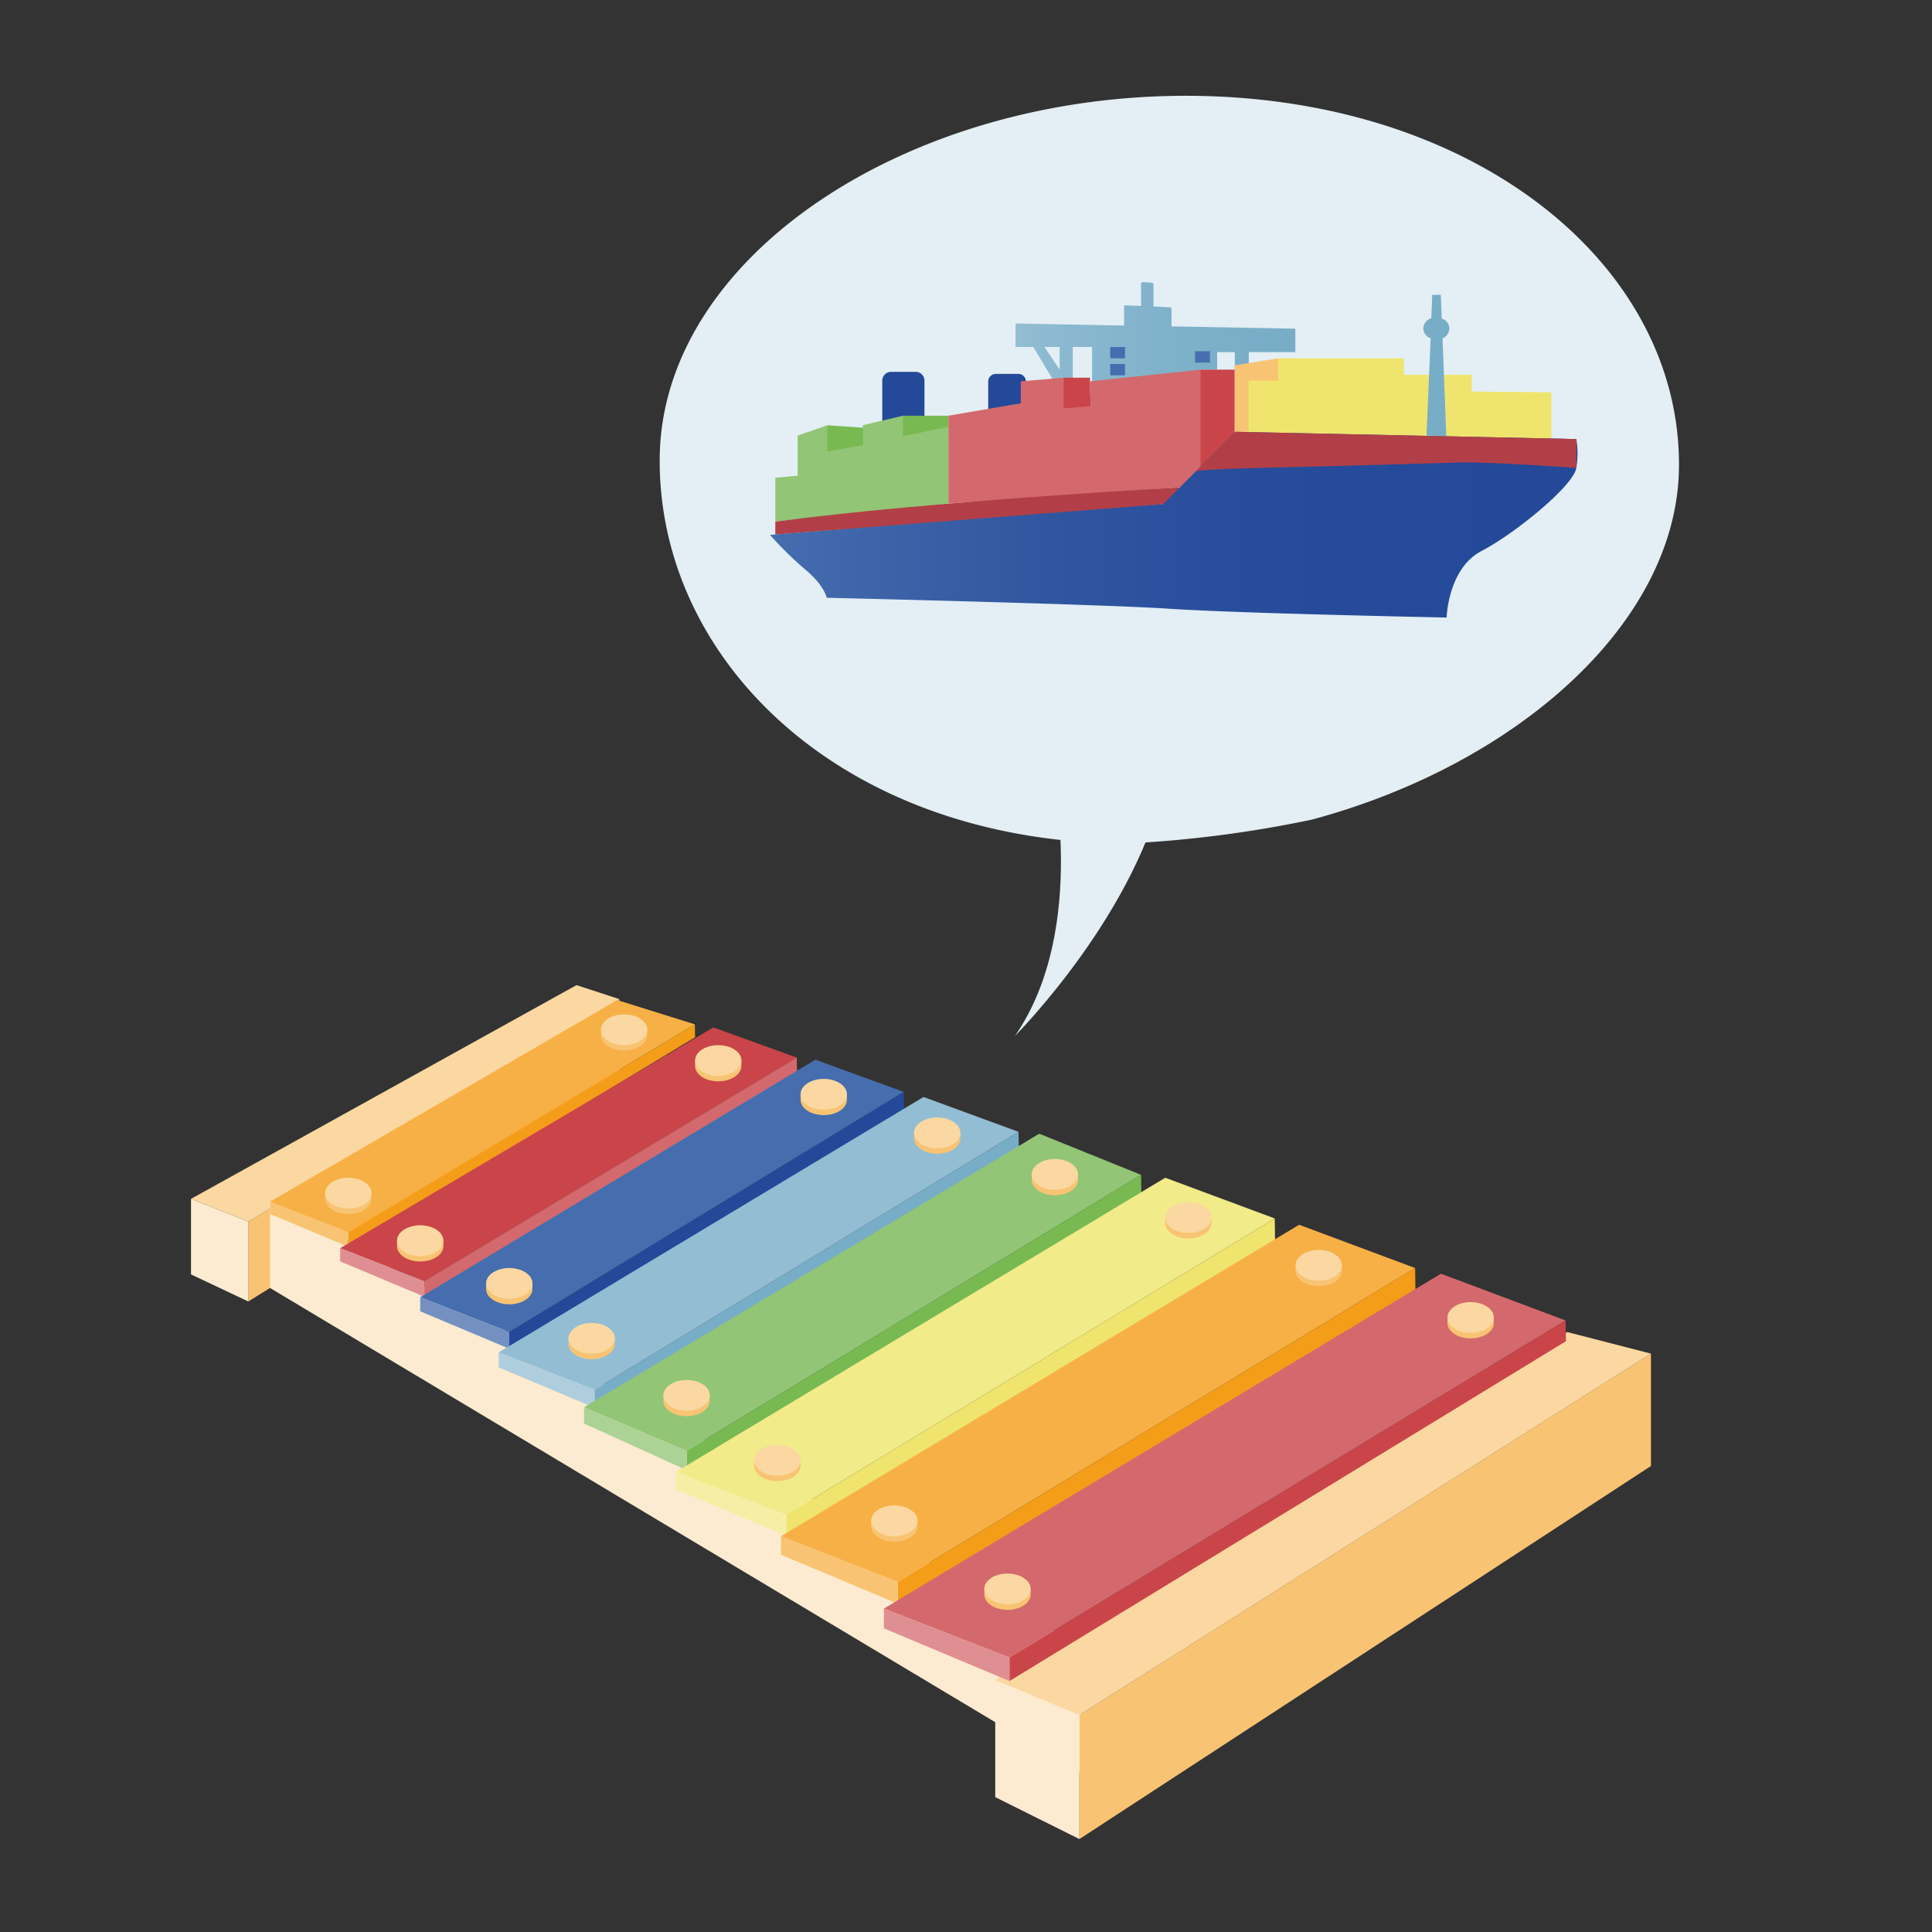 <svg id="Ebene_1" data-name="Ebene 1" xmlns="http://www.w3.org/2000/svg" xmlns:xlink="http://www.w3.org/1999/xlink" viewBox="0 0 300 300"><rect x="0" y="0" width="300" height="300" fill="#333333" stroke="none"/><defs><linearGradient id="Unbenannter_Verlauf_44" x1="157.69" y1="51.77" x2="201.13" y2="51.77" gradientUnits="userSpaceOnUse"><stop offset="0" stop-color="#93bdd3"/><stop offset="0.19" stop-color="#8ab8cf"/><stop offset="0.62" stop-color="#7db0c9"/><stop offset="1" stop-color="#78adc7"/></linearGradient><linearGradient id="Unbenannter_Verlauf_39" x1="119.57" y1="81.47" x2="244.97" y2="81.47" gradientUnits="userSpaceOnUse"><stop offset="0" stop-color="#466eae"/><stop offset="0.07" stop-color="#4168ab"/><stop offset="0.32" stop-color="#3157a1"/><stop offset="0.6" stop-color="#274c9b"/><stop offset="0.93" stop-color="#244999"/></linearGradient></defs><path d="M203.71,127.27c31.75-8.53,56.78-30.53,57-54.75.28-31.3-31.44-57.25-75.56-57.64s-82.43,24.94-82.71,56.24S130.5,130.64,174.62,131A183.61,183.61,0,0,0,203.71,127.27Z" style="fill:#e3eff4"/><path d="M163.19,118.41s6,25.7-5.59,42.45c0,0,19.24-19.27,23.41-40.17Z" style="fill:#e3eff4"/><g id="_12_Instrumentenformen" data-name="12 Instrumentenformen"><polygon points="38.55 202.09 38.55 189.68 96.16 155.14 96.16 166.39 38.55 202.09" style="fill:#f8c473"/><polygon points="38.55 189.68 29.66 186.16 29.66 197.89 38.55 202.09 38.55 189.68" style="fill:#fcebd0"/><polygon points="96.16 155.14 89.52 152.97 29.66 186.16 38.55 189.68 96.16 155.14" style="fill:#fbd8a1"/><polygon points="41.94 200 41.94 186.59 167.85 255.57 167.85 275.39 41.94 200" style="fill:#fcebd0"/><polygon points="167.61 285.57 167.61 266.32 256.36 210.19 256.36 227.64 167.61 285.57" style="fill:#f8c473"/><polygon points="167.61 266.32 154.54 260.87 154.54 279.06 167.61 285.57 167.61 266.32" style="fill:#fcebd0"/><polygon points="256.36 210.19 243.36 206.84 154.54 260.87 167.61 266.32 256.36 210.19" style="fill:#fbd8a1"/><polygon points="95.84 155.29 107.9 159.06 54.09 191.33 41.94 186.59 95.84 155.29" style="fill:#f6b045"/><polygon points="107.93 161.07 107.9 159.06 54.09 191.33 54.09 193.61 107.93 161.07" style="fill:#f49d19"/><polygon points="41.94 186.59 54.09 191.33 54.09 193.61 41.94 188.51 41.94 186.59" style="fill:#f8c473"/><polygon points="110.76 159.54 123.72 164.22 65.89 198.91 52.82 193.82 110.76 159.54" style="fill:#c9454a"/><polygon points="123.76 166.38 123.72 164.22 65.89 198.91 65.89 201.35 123.76 166.38" style="fill:#d3696d"/><polygon points="52.82 193.82 65.89 198.91 65.89 201.35 52.82 195.87 52.82 193.82" style="fill:#df8e91"/><polygon points="126.61 164.55 140.34 169.55 79.08 206.84 65.25 201.44 126.61 164.55" style="fill:#466eae"/><polygon points="140.38 172.38 140.34 169.55 79.08 206.84 79.08 209.43 140.38 172.38" style="fill:#244999"/><polygon points="65.25 201.44 79.08 206.84 79.08 209.43 65.25 203.62 65.25 201.44" style="fill:#7490c1"/><polygon points="143.4 170.34 158.16 175.75 92.31 215.8 77.44 210 143.4 170.34" style="fill:#93bdd3"/><polygon points="158.2 178.76 158.16 175.75 92.31 215.8 92.31 218.58 158.2 178.76" style="fill:#78adc7"/><polygon points="77.44 210 92.31 215.8 92.31 218.58 77.44 212.34 77.44 210" style="fill:#aecedd"/><polygon points="161.37 176.04 177.19 182.43 106.62 225.3 90.69 218.53 161.37 176.04" style="fill:#92c575"/><polygon points="177.23 185.62 177.19 182.43 106.62 225.3 106.62 228.28 177.23 185.62" style="fill:#78b952"/><polygon points="90.69 218.53 106.62 225.3 106.62 228.28 90.69 221.05 90.69 218.53" style="fill:#add296"/><polygon points="180.94 182.88 197.94 189.2 122.09 235.24 104.96 228.56 180.94 182.88" style="fill:#f2eb89"/><polygon points="197.99 192.58 197.94 189.2 122.09 235.24 122.09 238.44 197.99 192.58" style="fill:#efe56e"/><polygon points="104.96 228.56 122.09 235.24 122.09 238.44 104.96 231.26 104.96 228.56" style="fill:#f4efa5"/><polygon points="201.73 190.18 219.74 196.9 139.4 245.64 121.26 238.56 201.73 190.18" style="fill:#f6b045"/><polygon points="219.79 200.45 219.74 196.9 139.4 245.64 139.4 249.03 219.79 200.45" style="fill:#f49d19"/><polygon points="121.26 238.56 139.4 245.64 139.4 249.03 121.26 241.42 121.26 238.56" style="fill:#f8c473"/><polygon points="223.75 197.78 243.1 205.04 156.75 257.38 137.25 249.78 223.75 197.78" style="fill:#d3696d"/><polygon points="243.16 208.26 243.1 205.04 156.75 257.38 156.75 261.03 243.16 208.26" style="fill:#c9454a"/><polygon points="137.25 249.78 156.75 257.38 156.75 261.03 137.25 252.85 137.25 249.78" style="fill:#df8e91"/><path d="M159.8,246.73a4.45,4.45,0,0,0-6.72,0h-.24v.85c0,1.32,1.61,2.39,3.6,2.39s3.6-1.07,3.6-2.39v-.85Z" style="fill:#f8c473"/><ellipse cx="156.44" cy="246.73" rx="3.6" ry="2.39" style="fill:#fbd8a1"/><path d="M142.23,236.15a4.45,4.45,0,0,0-6.72,0h-.24V237c0,1.32,1.61,2.39,3.6,2.39s3.6-1.07,3.6-2.39v-.85Z" style="fill:#f8c473"/><ellipse cx="138.87" cy="236.15" rx="3.6" ry="2.39" style="fill:#fbd8a1"/><path d="M124.07,226.75a4.47,4.47,0,0,0-6.73,0h-.24v.85c0,1.32,1.62,2.39,3.61,2.39s3.6-1.07,3.6-2.39v-.85Z" style="fill:#f8c473"/><ellipse cx="120.71" cy="226.75" rx="3.6" ry="2.39" style="fill:#fbd8a1"/><path d="M110,216.67a4.45,4.45,0,0,0-6.72,0H103v.85c0,1.32,1.61,2.39,3.6,2.39s3.6-1.07,3.6-2.39v-.85Z" style="fill:#f8c473"/><ellipse cx="106.62" cy="216.67" rx="3.6" ry="2.39" style="fill:#fbd8a1"/><path d="M95.23,207.82a4.44,4.44,0,0,0-6.72,0h-.24v.85c0,1.32,1.61,2.39,3.6,2.39s3.6-1.07,3.6-2.39v-.85Z" style="fill:#f8c473"/><ellipse cx="91.87" cy="207.82" rx="3.6" ry="2.39" style="fill:#fbd8a1"/><path d="M82.44,199.29a4.44,4.44,0,0,0-6.72,0h-.24v.85c0,1.32,1.61,2.39,3.6,2.39s3.6-1.07,3.6-2.39v-.85Z" style="fill:#f8c473"/><ellipse cx="79.08" cy="199.29" rx="3.6" ry="2.39" style="fill:#fbd8a1"/><path d="M68.61,192.65a4.44,4.44,0,0,0-6.72,0h-.24v.85c0,1.31,1.61,2.38,3.6,2.38s3.6-1.07,3.6-2.38v-.85Z" style="fill:#f8c473"/><ellipse cx="65.25" cy="192.65" rx="3.6" ry="2.39" style="fill:#fbd8a1"/><path d="M57.45,185.27a4.44,4.44,0,0,0-6.72,0h-.24v.85c0,1.32,1.61,2.39,3.6,2.39s3.6-1.07,3.6-2.39v-.85Z" style="fill:#f8c473"/><ellipse cx="54.09" cy="185.27" rx="3.6" ry="2.39" style="fill:#fbd8a1"/><path d="M231.72,204.58a4.45,4.45,0,0,0-6.72,0h-.24v.85c0,1.32,1.61,2.39,3.6,2.39s3.6-1.07,3.6-2.39v-.85Z" style="fill:#f8c473"/><ellipse cx="228.36" cy="204.58" rx="3.6" ry="2.39" style="fill:#fbd8a1"/><path d="M208.13,196.48a4.44,4.44,0,0,0-6.72,0h-.24v.85c0,1.32,1.61,2.38,3.6,2.38s3.6-1.06,3.6-2.38v-.85Z" style="fill:#f8c473"/><ellipse cx="204.77" cy="196.48" rx="3.6" ry="2.39" style="fill:#fbd8a1"/><path d="M187.89,189.06a4.45,4.45,0,0,0-6.72,0h-.24v.85c0,1.32,1.61,2.39,3.6,2.39s3.6-1.07,3.6-2.39v-.85Z" style="fill:#f8c473"/><ellipse cx="184.53" cy="189.06" rx="3.6" ry="2.39" style="fill:#fbd8a1"/><path d="M167.16,182.36a4.47,4.47,0,0,0-6.73,0h-.23v.85c0,1.32,1.61,2.39,3.6,2.39s3.6-1.07,3.6-2.39v-.85Z" style="fill:#f8c473"/><ellipse cx="163.8" cy="182.36" rx="3.6" ry="2.39" style="fill:#fbd8a1"/><path d="M148.89,175.91a4.45,4.45,0,0,0-6.73,0h-.23v.85c0,1.32,1.61,2.39,3.6,2.39s3.6-1.07,3.6-2.39v-.85Z" style="fill:#f8c473"/><ellipse cx="145.53" cy="175.91" rx="3.6" ry="2.39" style="fill:#fbd8a1"/><path d="M131.27,169.92a4.44,4.44,0,0,0-6.72,0h-.24v.85c0,1.32,1.61,2.38,3.6,2.38s3.6-1.06,3.6-2.38v-.85Z" style="fill:#f8c473"/><ellipse cx="127.91" cy="169.92" rx="3.6" ry="2.39" style="fill:#fbd8a1"/><path d="M114.89,164.68a4.44,4.44,0,0,0-6.72,0h-.24v.85c0,1.31,1.61,2.38,3.6,2.38s3.6-1.07,3.6-2.38v-.85Z" style="fill:#f8c473"/><ellipse cx="111.53" cy="164.68" rx="3.6" ry="2.39" style="fill:#fbd8a1"/><path d="M100.27,159.9a4.45,4.45,0,0,0-6.72,0h-.24v.85c0,1.32,1.61,2.39,3.6,2.39s3.6-1.07,3.6-2.39v-.85Z" style="fill:#f8c473"/><ellipse cx="96.91" cy="159.9" rx="3.6" ry="2.39" style="fill:#fbd8a1"/></g><path d="M181.91,50.68V47.74l-2.8-.16V44.15a.24.24,0,0,0-.2-.24l-1.44-.11a.27.27,0,0,0-.29.29V47.5l-2.63-.09v3.14l-16.86-.31v3.64h2.76l3.26,5.43,2.87-.66V53.88h3v5.33l16.52.53.35-2.34H189V54.68h2.74v3l2.17-.3V54.68h7.23l0-3.64ZM164.54,57.4l-2.35-3.52h2.35Z" style="fill:url(#Unbenannter_Verlauf_44)"/><rect x="172.39" y="53.88" width="2.3" height="1.76" style="fill:#466eae"/><rect x="172.39" y="56.52" width="2.3" height="1.76" style="fill:#466eae"/><rect x="185.57" y="54.54" width="2.3" height="1.76" style="fill:#466eae"/><path d="M137,59.1v7.95h6.55V59.1a1.36,1.36,0,0,0-1.36-1.36h-3.83A1.36,1.36,0,0,0,137,59.1Z" style="fill:#244999"/><path d="M159.3,59.24v7.14h-5.85V59.24a1.18,1.18,0,0,1,1.18-1.18h3.5A1.17,1.17,0,0,1,159.3,59.24Z" style="fill:#244999"/><polygon points="191.71 69.32 191.71 56.73 198.48 55.64 198.48 69.32 191.71 69.32" style="fill:#f8c473"/><polygon points="193.88 67.75 193.88 59.1 198.48 59.1 198.48 55.64 218 55.64 218 58.19 228.53 58.19 228.53 60.8 240.9 60.92 240.9 69.32 193.88 67.75" style="fill:#efe56e"/><polygon points="165.16 58.65 169.25 58.65 169.34 63.08 186.42 57.4 191.71 57.4 191.71 75.03 186.42 75.45 163.88 66.42 165.16 58.65" style="fill:#c9454a"/><polygon points="128.46 66.03 136.47 66.59 140.21 64.55 147.27 64.55 147.27 68.18 128.05 71.7 128.46 66.03" style="fill:#78b952"/><path d="M225.06,51a1.72,1.72,0,0,0-1.19-1.55l-.14-3.67H222.4l-.15,3.64A1.73,1.73,0,0,0,221,51a1.71,1.71,0,0,0,1.15,1.53l-.64,15.11,3.07.07L224,52.54A1.7,1.7,0,0,0,225.06,51Z" style="fill:#78adc7"/><polygon points="120.39 80.99 120.39 74.19 123.86 73.86 123.86 67.64 128.46 66.03 128.46 70.11 134.03 69.11 133.97 66.03 140.21 64.55 140.21 67.75 147.27 66.25 147.27 78.18 120.39 80.99" style="fill:#92c575"/><polygon points="186.42 75.45 147.27 78.18 147.27 64.55 158.51 62.62 158.51 59.21 165.16 58.65 165.16 63.41 169.34 63.08 169.25 59.21 186.42 57.4 186.42 75.45" style="fill:#d3696d"/><path d="M120.39,81v2s54.29-4,60.21-4.7,2.42-2.6,2.42-2.6S144.53,77.79,120.39,81Z" style="fill:#b23f47"/><path d="M119.57,83.06A54.93,54.93,0,0,0,125,88.4c3,2.49,3.38,4.42,3.38,4.42s42.72,1,53.25,1.71,43,1.36,43,1.36.2-7.61,5.42-10.33,14.31-10.15,14.72-12.91a13.2,13.2,0,0,0,0-4.47l-52.95-1.13L180.6,78.29Z" style="fill:url(#Unbenannter_Verlauf_39)"/><path d="M226.69,71.82s-22.18.64-30.87.83-10.1.52-10.1.52l6.12-6.12,52.95,1.13v4.47S231.29,71.69,226.69,71.82Z" style="fill:#b23f47"/></svg>